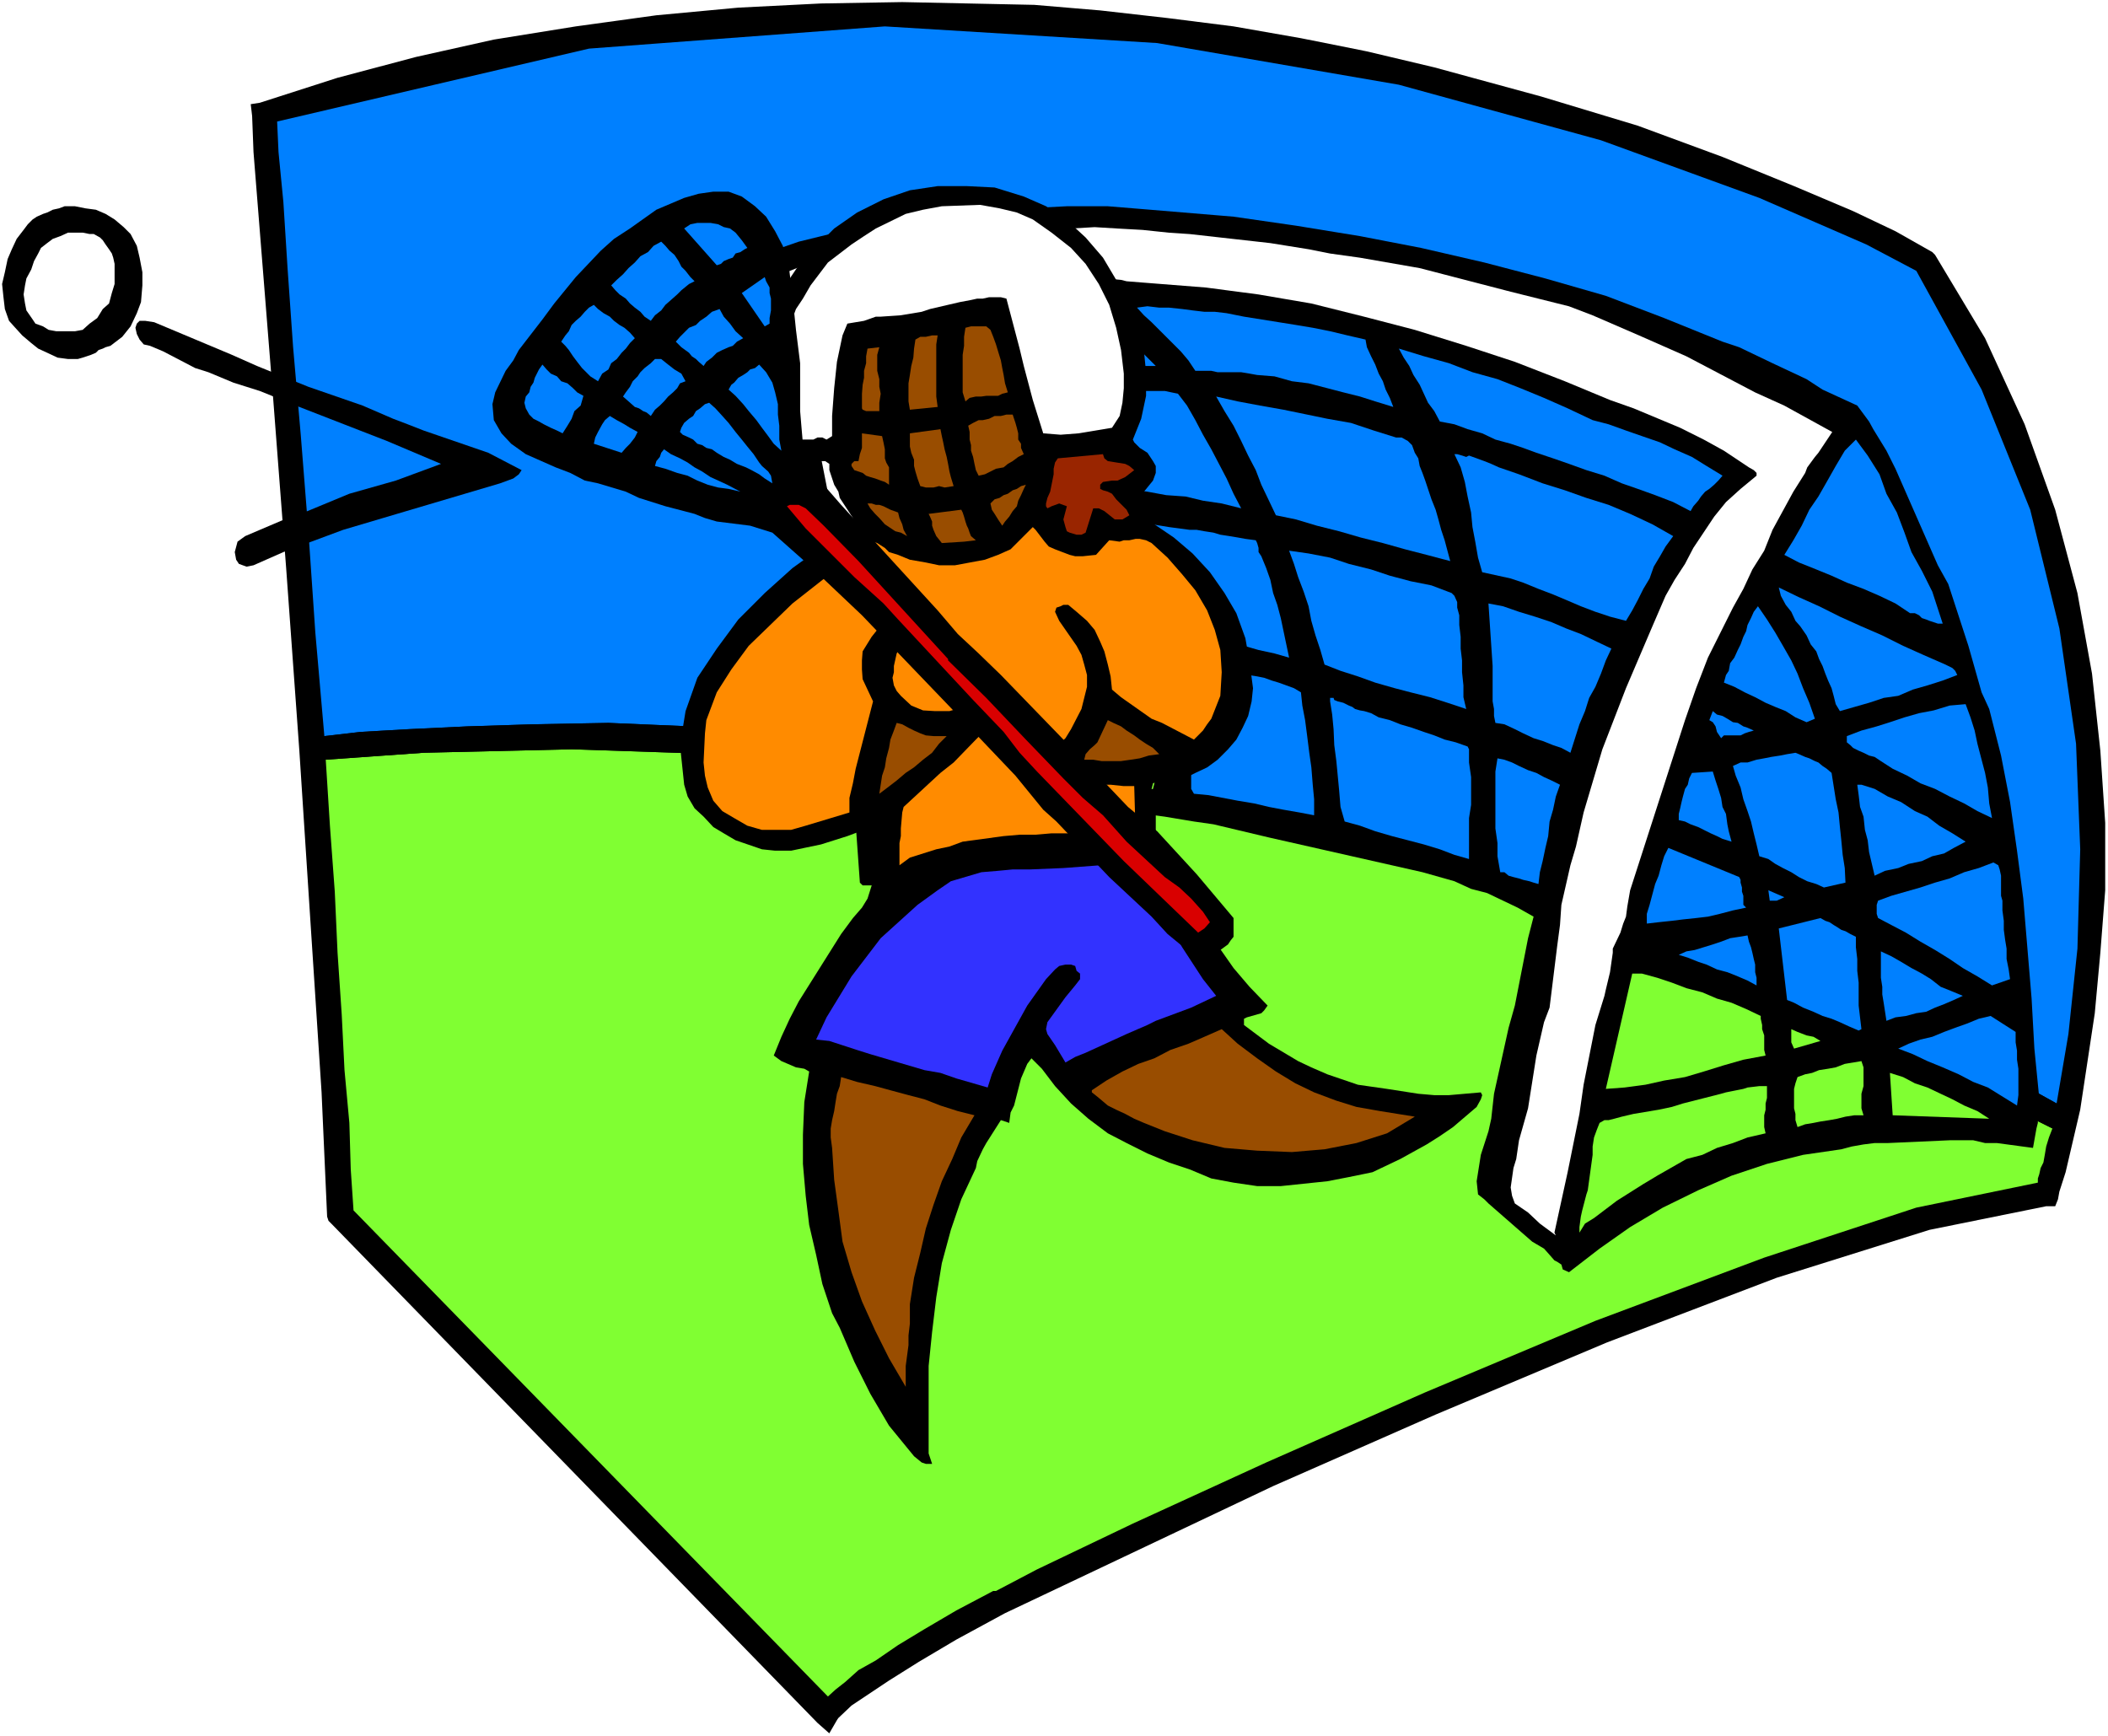 <?xml version="1.0" encoding="UTF-8" standalone="no"?>
<svg
   version="1.0"
   width="129.766mm"
   height="106.881mm"
   id="svg81"
   sodipodi:docname="Field Hockey 19.wmf"
   xmlns:inkscape="http://www.inkscape.org/namespaces/inkscape"
   xmlns:sodipodi="http://sodipodi.sourceforge.net/DTD/sodipodi-0.dtd"
   xmlns="http://www.w3.org/2000/svg"
   xmlns:svg="http://www.w3.org/2000/svg">
  <rect width="100%" height="100%" fill="#333333" stroke="none"/>
  <sodipodi:namedview
     id="namedview81"
     pagecolor="#ffffff"
     bordercolor="#000000"
     borderopacity="0.25"
     inkscape:showpageshadow="2"
     inkscape:pageopacity="0.0"
     inkscape:pagecheckerboard="0"
     inkscape:deskcolor="#d1d1d1"
     inkscape:document-units="mm" />
  <defs
     id="defs1">
    <pattern
       id="WMFhbasepattern"
       patternUnits="userSpaceOnUse"
       width="6"
       height="6"
       x="0"
       y="0" />
  </defs>
  <path
     style="fill:#ffffff;fill-opacity:1;fill-rule:evenodd;stroke:none"
     d="M 0,403.96 H 490.455 V 0 H 0 Z"
     id="path1" />
  <path
     style="fill:#000000;fill-opacity:1;fill-rule:evenodd;stroke:none"
     d="m 450.217,59.301 -0.646,-0.646 -8.565,-4.848 -9.858,-4.686 -13.736,-5.817 L 400.768,36.518 381.052,29.247 358.59,22.46 333.704,15.674 318.028,11.957 302.676,8.887 287.001,6.14 271.649,4.201 255.974,2.424 240.622,1.131 225.27,0.808 209.918,0.485 191.011,0.808 171.781,1.777 152.712,3.555 133.966,6.14 l -19.069,3.07 -18.099,4.04 -18.261,4.848 -18.099,5.817 -2.101,0.323 0.323,2.747 0.323,8.402 4.525,56.716 3.07,40.073 3.07,42.497 2.747,42.335 2.424,37.164 1.293,28.924 0.323,0.97 0.646,0.646 113.12,116.179 2.747,2.424 1.778,-3.07 0.323,-0.485 3.07,-2.909 8.726,-5.817 6.949,-4.363 8.726,-5.171 11.312,-6.14 9.211,-4.363 53.166,-25.207 37.814,-16.643 39.915,-16.805 39.43,-15.027 35.552,-11.149 27.149,-5.494 h 2.101 l 0.646,-1.616 0.323,-1.777 1.454,-4.524 3.394,-14.543 3.394,-22.46 1.293,-14.058 1.131,-14.543 v -15.674 l -1.131,-16.805 -1.939,-17.936 -3.394,-18.744 -5.171,-19.39 -7.11,-19.875 -9.211,-20.036 z"
     id="path2" />
  <path
     style="fill:#0080ff;fill-opacity:1;fill-rule:evenodd;stroke:none"
     d="m 203.616,172.087 17.614,1.616 17.776,2.424 17.291,2.424 17.776,3.393 17.13,3.393 17.291,4.04 16.645,4.04 16.645,5.171 18.099,5.494 17.776,6.14 17.776,6.463 16.968,7.11 16.968,7.594 16.806,8.079 16.322,8.402 15.998,8.887 2.747,-16.158 2.101,-19.875 0.646,-23.107 -0.97,-24.561 -3.878,-26.823 -6.787,-27.631 L 461.044,90.649 445.854,63.018 434.219,56.878 409.332,46.051 372.488,32.64 325.462,19.713 269.225,10.018 l -63.347,-3.878 -68.842,5.171 -72.558,16.966 0.323,7.11 1.131,11.634 0.97,15.35 1.293,18.421 1.778,20.36 1.778,22.46 1.616,23.591 2.101,24.076 8.403,-0.97 11.312,-0.646 13.574,-0.646 15.352,-0.485 17.453,-0.323 19.069,0.808 20.362,0.97 z"
     id="path3" />
  <path
     style="fill:#80ff32;fill-opacity:1;fill-rule:evenodd;stroke:none"
     d="m 75.79,176.773 0.97,15.35 1.131,15.351 0.646,14.219 0.97,14.381 0.646,12.927 1.131,12.28 0.323,10.826 0.646,9.533 110.373,113.109 1.778,-1.616 2.262,-1.777 3.07,-2.747 4.04,-2.262 5.171,-3.555 6.141,-3.716 7.434,-4.363 8.565,-4.524 h 0.646 l 9.534,-5.009 22.301,-10.665 31.027,-14.219 37.006,-16.32 39.592,-16.643 39.269,-14.704 35.39,-11.634 28.28,-5.817 v -0.97 l 0.323,-0.97 0.323,-1.454 0.646,-1.293 0.323,-1.777 0.323,-1.939 0.646,-2.101 0.808,-2.101 -65.448,-32.64 -64.478,-23.43 -61.57,-16.158 -57.691,-9.857 -51.712,-4.686 -43.632,-1.454 -34.421,0.808 z"
     id="path4" />
  <path
     style="fill:#000000;fill-opacity:1;fill-rule:evenodd;stroke:none"
     d="m 341.784,198.587 -16.645,-5.171 -16.645,-4.04 -17.291,-4.04 -17.13,-3.393 -17.776,-3.393 -17.291,-2.424 -17.776,-2.424 -17.614,-1.616 -22.624,-2.101 -20.362,-0.97 -19.069,-0.808 -17.453,0.323 -15.352,0.485 -13.574,0.646 -11.312,0.646 -8.403,0.97 v 1.454 0.97 1.454 l 0.323,1.616 22.786,-1.616 34.421,-0.808 43.632,1.454 51.712,4.686 57.691,9.857 61.57,16.158 64.478,23.43 65.448,32.64 v -1.616 l 0.323,-1.454 0.323,-1.293 0.323,-1.454 -15.998,-8.887 -16.322,-8.402 -16.806,-8.079 -16.968,-7.594 -16.968,-7.11 -17.776,-6.463 -17.776,-6.14 z"
     id="path5" />
  <path
     style="fill:#000000;fill-opacity:1;fill-rule:evenodd;stroke:none"
     d="m 473.003,267.099 -8.403,-1.131 h -2.747 l -2.747,-0.646 h -2.747 -2.747 l -14.382,0.646 h -3.07 l -2.586,0.323 -2.747,0.485 -2.424,0.646 -8.888,1.293 -8.403,2.101 -8.242,2.747 -7.757,3.393 -8.242,4.04 -7.595,4.524 -7.11,5.009 -7.11,5.494 -1.454,-0.646 -0.323,-1.131 -0.97,-0.646 -0.646,-0.323 -1.131,-1.293 -1.293,-1.454 -2.747,-1.616 -10.181,-8.887 -0.97,-0.97 -1.454,-1.131 -0.323,-3.07 0.97,-6.14 1.778,-5.494 0.646,-2.909 0.646,-5.817 3.394,-15.351 1.454,-5.171 3.07,-15.674 1.293,-5.009 -3.717,-2.101 -7.11,-3.393 -3.717,-0.97 -3.878,-1.777 -7.434,-2.101 -35.714,-8.079 -12.928,-3.07 -4.525,-0.646 -1.939,-0.323 -4.848,-0.808 -4.848,-0.646 -3.717,0.97 -3.717,1.777 -3.717,0.97 -4.04,1.454 -3.878,1.293 -3.717,1.777 -3.717,1.616 -3.394,2.101 -1.778,0.97 -7.11,3.716 -3.394,2.747 -1.131,1.777 -5.656,-0.97 -8.242,-2.424 -5.333,-1.131 h -2.909 l -0.646,-0.646 -0.97,-13.573 0.323,-0.646 -0.646,-5.171 -0.646,-4.848 -1.778,-7.433 -0.323,-1.939 -1.293,-6.302 -2.747,-12.119 -3.07,-18.097 -1.454,-6.14 -1.293,-5.817 -5.818,-31.024 -1.293,-7.433 -1.778,-7.433 -3.394,-14.704 0.323,-2.424 3.717,-1.293 7.918,-2.747 8.565,-2.101 8.08,-1.293 4.363,-0.323 2.747,-0.323 9.534,-2.101 9.534,-1.293 10.019,-0.323 9.534,-0.485 h 9.534 l 9.858,0.808 19.392,1.616 14.544,2.101 14.867,2.424 14.221,2.747 14.706,3.393 14.221,3.716 14.059,4.04 13.574,5.171 13.574,5.494 3.878,1.293 7.757,3.716 7.918,3.716 3.717,2.424 8.08,3.716 2.747,3.716 0.97,1.777 3.07,5.009 2.101,4.201 9.858,22.46 2.424,4.363 4.686,14.381 3.07,10.826 1.778,3.878 2.747,10.826 2.101,10.826 1.616,11.311 1.454,11.149 1.939,23.268 0.646,11.634 1.131,11.472 -0.323,4.363 v 1.454 l -0.323,1.293 z"
     id="path6" />
  <path
     style="fill:#0080ff;fill-opacity:1;fill-rule:evenodd;stroke:none"
     d="m 469.286,257.242 -3.394,-2.101 -3.394,-2.101 -3.394,-1.293 -3.394,-1.777 -3.717,-1.616 -3.555,-1.454 -3.394,-1.616 -3.394,-1.293 2.424,-1.131 2.747,-0.97 2.747,-0.646 2.747,-1.131 2.586,-0.97 2.747,-0.97 2.747,-1.131 2.747,-0.646 5.818,3.716 v 2.424 l 0.323,1.939 v 2.101 l 0.323,2.101 v 1.939 2.101 2.101 z"
     id="path7" />
  <path
     style="fill:#0080ff;fill-opacity:1;fill-rule:evenodd;stroke:none"
     d="m 463.468,229.288 -3.394,-2.101 -3.394,-1.939 -3.07,-2.101 -3.394,-2.101 -3.394,-1.939 -3.394,-2.101 -3.394,-1.777 -3.07,-1.616 -0.323,-0.97 v -1.131 -0.97 l 0.323,-0.97 3.07,-1.131 3.394,-0.97 3.394,-0.97 3.394,-1.131 3.394,-0.97 3.394,-1.454 3.394,-0.97 3.394,-1.293 1.131,0.646 0.323,0.97 0.323,1.454 v 1.293 0.97 1.131 1.293 l 0.323,1.131 v 2.262 l 0.323,2.424 v 2.101 l 0.323,2.424 0.323,1.939 v 2.424 l 0.485,2.424 0.323,2.262 z"
     id="path8" />
  <path
     style="fill:#80ff32;fill-opacity:1;fill-rule:evenodd;stroke:none"
     d="m 439.713,249.648 3.07,0.97 2.747,1.454 2.909,0.97 3.07,1.454 2.747,1.293 2.747,1.454 3.07,1.293 2.747,1.777 -22.462,-0.808 z"
     id="path9" />
  <path
     style="fill:#0080ff;fill-opacity:1;fill-rule:evenodd;stroke:none"
     d="m 463.468,190.346 -3.394,-1.616 -3.07,-1.777 -3.394,-1.616 -3.394,-1.777 -3.394,-1.293 -3.07,-1.777 -3.394,-1.616 -2.747,-1.777 -1.454,-0.97 -1.293,-0.323 -1.293,-0.646 -1.131,-0.485 -1.293,-0.646 -0.646,-0.646 -0.808,-0.646 v -1.454 l 3.394,-1.293 3.555,-0.97 3.07,-0.97 3.394,-1.131 3.394,-0.97 3.394,-0.646 3.717,-1.131 3.717,-0.323 1.131,3.07 0.97,3.07 0.646,3.07 0.97,3.716 0.808,3.07 0.646,3.393 0.323,3.716 z"
     id="path10" />
  <path
     style="fill:#0080ff;fill-opacity:1;fill-rule:evenodd;stroke:none"
     d="m 438.905,237.529 -0.323,-2.101 -0.323,-2.101 -0.323,-1.939 v -1.777 l -0.323,-2.101 v -1.939 -2.101 -2.101 l 2.424,1.131 2.262,1.293 2.424,1.454 2.424,1.293 2.101,1.293 2.262,1.777 2.424,0.97 2.747,1.131 -2.101,0.97 -2.262,0.97 -2.101,0.808 -2.101,0.97 -2.262,0.323 -2.424,0.646 -2.424,0.323 z"
     id="path11" />
  <path
     style="fill:#0080ff;fill-opacity:1;fill-rule:evenodd;stroke:none"
     d="m 436.158,203.758 -0.646,-2.747 -0.646,-2.747 -0.323,-2.747 -0.646,-2.424 -0.323,-3.07 -0.808,-2.262 -0.323,-2.747 -0.323,-2.424 h 0.97 l 3.07,0.97 3.07,1.777 3.07,1.293 3.232,2.101 2.909,1.293 2.747,2.101 3.07,1.777 3.07,1.939 -2.747,1.454 -2.262,1.293 -2.747,0.646 -2.424,1.131 -3.07,0.646 -2.424,0.97 -3.07,0.646 z"
     id="path12" />
  <path
     style="fill:#0080ff;fill-opacity:1;fill-rule:evenodd;stroke:none"
     d="m 428.078,165.462 -0.97,-1.616 -0.485,-1.939 -0.485,-1.777 -0.808,-1.777 -0.646,-1.616 -0.646,-1.777 -0.808,-1.616 -0.646,-1.777 -1.293,-1.616 -0.97,-2.101 -1.454,-2.101 -1.131,-1.293 -0.97,-2.101 -1.293,-1.616 -1.131,-2.101 -0.485,-1.939 4.686,2.262 4.686,2.101 4.848,2.424 5.01,2.262 4.848,2.101 4.848,2.424 4.686,2.101 5.171,2.262 0.646,0.323 0.97,0.485 0.646,0.646 0.485,0.97 -3.394,1.293 -3.555,1.131 -3.394,0.97 -3.394,1.454 -3.394,0.485 -3.394,1.131 -3.394,0.97 z"
     id="path13" />
  <path
     style="fill:#0080ff;fill-opacity:1;fill-rule:evenodd;stroke:none"
     d="m 444.399,142.679 -3.394,-2.262 -3.717,-1.777 -3.717,-1.616 -3.878,-1.454 -3.555,-1.616 -3.555,-1.454 -4.04,-1.616 -3.394,-1.777 2.101,-3.393 1.939,-3.393 1.778,-3.716 2.101,-3.07 1.939,-3.393 2.101,-3.716 2.101,-3.555 2.586,-2.585 2.747,3.716 2.747,4.363 1.616,4.524 2.424,4.363 1.778,4.686 1.616,4.524 2.424,4.363 2.424,4.848 2.424,7.433 h -1.131 l -0.97,-0.323 -0.97,-0.323 -0.808,-0.323 -0.97,-0.323 -0.646,-0.646 -0.97,-0.485 z"
     id="path14" />
  <path
     style="fill:#80ff32;fill-opacity:1;fill-rule:evenodd;stroke:none"
     d="m 433.572,259.504 h -2.101 l -2.101,0.323 -1.939,0.485 -1.778,0.323 -2.101,0.323 -1.616,0.323 -1.939,0.323 -1.778,0.646 -0.485,-1.616 v -1.454 l -0.323,-1.293 v -1.454 -1.616 -1.454 l 0.323,-1.293 0.485,-1.454 1.778,-0.646 1.616,-0.323 1.616,-0.646 2.101,-0.323 1.778,-0.323 2.101,-0.808 1.939,-0.323 1.939,-0.323 0.485,1.454 v 1.293 1.293 1.777 l -0.485,1.777 v 1.616 1.777 z"
     id="path15" />
  <path
     style="fill:#0080ff;fill-opacity:1;fill-rule:evenodd;stroke:none"
     d="m 432.441,239.791 -2.262,-0.97 -2.101,-0.97 -1.939,-0.808 -2.101,-0.646 -2.101,-0.97 -2.424,-0.97 -2.101,-1.131 -1.616,-0.646 -1.939,-16.643 9.696,-2.424 1.131,0.646 0.97,0.323 0.97,0.646 0.808,0.485 0.97,0.646 0.97,0.323 1.131,0.646 1.293,0.646 v 2.424 l 0.323,2.747 v 2.747 l 0.323,2.747 v 2.747 2.585 l 0.323,2.747 0.323,2.747 z"
     id="path16" />
  <path
     style="fill:#0080ff;fill-opacity:1;fill-rule:evenodd;stroke:none"
     d="m 424.361,206.505 -1.778,-0.808 -2.101,-0.646 -1.939,-0.97 -1.778,-1.131 -1.939,-0.97 -1.778,-0.97 -1.616,-1.131 -2.101,-0.646 -0.646,-2.747 -0.646,-2.585 -0.646,-2.747 -0.808,-2.424 -0.97,-2.747 -0.646,-2.747 -1.131,-2.747 -0.646,-2.262 1.778,-0.808 h 1.616 l 2.101,-0.646 1.778,-0.323 1.616,-0.323 2.101,-0.323 1.616,-0.323 1.939,-0.323 0.808,0.323 1.454,0.646 0.97,0.323 1.293,0.646 0.808,0.323 0.97,0.808 0.97,0.646 1.131,0.97 0.485,3.07 0.485,3.07 0.646,3.07 0.323,3.393 0.323,3.07 0.323,3.393 0.485,3.07 0.162,3.393 z"
     id="path17" />
  <path
     style="fill:#80ff32;fill-opacity:1;fill-rule:evenodd;stroke:none"
     d="m 417.412,243.992 -0.646,-1.454 v -0.646 -1.293 -1.131 l 1.454,0.646 2.101,0.808 1.616,0.323 1.616,0.97 z"
     id="path18" />
  <path
     style="fill:#ffffff;fill-opacity:1;fill-rule:evenodd;stroke:none"
     d="m 419.998,110.039 -2.747,4.363 -4.848,8.887 -1.939,4.848 -2.747,4.363 -2.101,4.524 -2.424,4.363 -5.818,11.634 -2.747,7.11 -2.586,7.433 -12.766,39.588 -0.646,3.716 -0.323,2.424 -0.646,1.616 -0.646,2.101 -1.778,3.716 v 0.97 l -0.646,4.524 -0.97,4.04 -0.323,1.454 -2.101,6.787 -2.747,13.896 -0.97,6.787 -2.747,13.573 -3.07,14.058 0.323,0.646 -3.717,-2.747 -2.747,-2.585 -3.07,-2.101 -0.646,-1.777 -0.323,-1.939 0.646,-4.524 0.646,-2.101 0.646,-4.363 2.101,-7.433 1.939,-12.28 1.778,-7.756 1.293,-3.393 1.778,-14.381 0.646,-4.848 0.323,-4.686 2.101,-9.21 1.293,-4.363 1.778,-7.918 4.363,-14.704 2.747,-7.11 2.747,-7.11 6.141,-14.381 3.07,-7.11 2.101,-3.716 2.424,-3.716 1.939,-3.716 4.848,-7.271 2.747,-3.393 3.394,-3.07 3.717,-3.07 v -0.646 l -0.646,-0.646 -1.131,-0.646 -5.818,-3.878 -4.686,-2.585 -5.494,-2.747 -10.827,-4.524 -5.494,-1.939 -10.504,-4.363 -11.635,-4.524 -11.312,-3.716 -11.958,-3.716 -11.797,-3.07 -12.282,-3.07 -12.282,-2.101 -12.282,-1.616 -14.382,-1.131 -4.04,-0.323 -1.293,-0.323 -3.394,-0.323 -7.595,-0.323 -7.434,-0.323 h -7.595 l -14.221,0.97 -7.11,0.97 -6.949,1.454 -6.787,1.939 1.293,8.564 1.778,8.887 1.293,8.726 1.131,8.887 0.97,6.14 2.101,15.35 1.293,7.11 1.131,7.594 0.646,1.939 0.323,2.101 0.323,5.817 0.646,5.817 0.323,5.817 1.131,5.979 0.646,5.817 0.97,5.817 1.131,11.311 1.293,12.604 h -1.778 l -1.293,-0.808 -8.565,-1.939 h -1.293 l -1.131,-7.594 -1.293,-21.329 -4.363,-26.661 -1.293,-8.402 -3.555,-17.451 -3.394,-17.29 -4.04,-14.381 -2.101,-9.533 -0.97,-4.686 -0.97,-5.171 -0.323,-4.686 4.363,-1.777 9.211,-2.424 4.686,-0.646 4.525,-0.97 4.686,-0.808 4.525,-0.97 4.686,-0.646 0.97,-0.323 2.424,-0.808 5.494,-0.323 5.494,-0.323 10.827,-0.646 h 5.494 l 5.494,-0.323 5.333,0.323 5.818,0.323 6.141,0.646 4.848,0.323 18.746,2.101 9.05,1.454 4.848,0.97 6.949,0.97 13.898,2.424 21.17,5.494 13.574,3.393 5.494,2.101 10.827,4.686 10.989,4.848 15.998,8.402 6.787,3.07 11.15,6.14 -3.232,4.848 -0.808,0.97 -1.778,2.424 z"
     id="path19" />
  <path
     style="fill:#0080ff;fill-opacity:1;fill-rule:evenodd;stroke:none"
     d="m 420.321,168.048 -2.586,-1.131 -2.262,-1.454 -2.424,-0.97 -2.262,-0.97 -2.424,-1.293 -2.424,-1.131 -2.424,-1.293 -2.424,-0.97 0.485,-1.777 0.646,-0.97 0.323,-1.777 0.97,-1.293 0.808,-1.777 0.646,-1.293 0.646,-1.777 0.646,-1.293 0.323,-1.454 0.808,-1.616 0.646,-1.454 0.97,-1.293 2.101,3.07 1.939,3.07 1.778,3.07 1.939,3.393 1.454,3.07 1.293,3.393 1.454,3.393 1.293,3.716 z"
     id="path20" />
  <path
     style="fill:#0080ff;fill-opacity:1;fill-rule:evenodd;stroke:none"
     d="m 411.756,209.575 -0.323,-2.424 3.717,1.616 -1.778,0.808 z"
     id="path21" />
  <path
     style="fill:#80ff32;fill-opacity:1;fill-rule:evenodd;stroke:none"
     d="m 410.787,263.705 -4.202,0.97 -3.394,1.293 -3.717,1.131 -3.394,1.616 -3.717,0.97 -6.787,3.878 -3.232,1.939 -6.141,3.878 -5.333,4.04 -2.101,1.293 -1.293,2.101 v -1.293 l 0.323,-2.424 0.323,-1.454 0.97,-3.716 0.323,-0.97 1.131,-8.241 v -1.939 l 0.323,-2.101 0.646,-1.777 0.646,-1.616 1.131,-0.646 h 0.97 l 1.293,-0.323 1.778,-0.485 2.747,-0.646 5.818,-0.97 3.07,-0.646 2.586,-0.808 8.888,-2.262 1.131,-0.323 4.04,-0.808 0.97,-0.323 2.747,-0.323 h 1.778 v 2.747 l -0.323,1.293 v 1.454 l -0.323,1.293 v 2.747 z"
     id="path22" />
  <path
     style="fill:#80ff32;fill-opacity:1;fill-rule:evenodd;stroke:none"
     d="m 410.787,245.608 -5.171,0.97 -4.525,1.293 -4.686,1.454 -4.363,1.293 -4.848,0.808 -4.363,0.97 -4.848,0.646 -4.363,0.323 6.141,-26.823 h 2.262 l 3.555,0.97 3.394,1.131 3.394,1.293 3.717,0.97 3.394,1.454 3.394,0.97 3.394,1.454 3.394,1.616 v 0.646 l 0.323,1.454 v 0.97 l 0.485,1.454 v 0.97 1.293 1.131 z"
     id="path23" />
  <path
     style="fill:#0080ff;fill-opacity:1;fill-rule:evenodd;stroke:none"
     d="m 408.686,229.288 -2.101,-1.131 -2.262,-0.97 -2.424,-0.97 -2.424,-0.646 -2.424,-1.131 -1.939,-0.646 -2.424,-0.97 -2.101,-0.646 1.778,-0.808 1.939,-0.323 2.101,-0.646 2.101,-0.646 1.939,-0.646 2.101,-0.808 2.101,-0.323 1.939,-0.323 0.323,1.454 0.485,1.293 0.323,1.293 0.323,1.454 0.323,1.293 v 1.777 l 0.323,1.293 v 1.454 z"
     id="path24" />
  <path
     style="fill:#0080ff;fill-opacity:1;fill-rule:evenodd;stroke:none"
     d="m 400.444,171.764 -0.97,-1.454 -0.323,-1.293 -0.646,-0.97 -0.808,-0.485 0.808,-2.101 0.97,0.808 1.293,0.323 1.131,0.646 1.293,0.808 1.131,0.162 1.293,0.808 0.97,0.323 1.454,0.646 -1.131,0.323 -0.97,0.323 -0.97,0.485 h -0.646 -1.131 -0.97 -1.131 z"
     id="path25" />
  <path
     style="fill:#0080ff;fill-opacity:1;fill-rule:evenodd;stroke:none"
     d="m 406.262,211.19 -3.07,0.646 -3.07,0.808 -2.747,0.646 -2.747,0.323 -3.07,0.323 -2.586,0.323 -3.07,0.323 -2.747,0.323 v -2.262 l 0.646,-2.101 0.646,-2.424 0.646,-2.424 0.808,-1.939 0.646,-2.424 0.646,-2.101 0.97,-1.939 16.483,6.787 0.323,0.646 v 0.646 l 0.323,1.131 v 0.97 l 0.323,0.97 v 1.131 0.97 z"
     id="path26" />
  <path
     style="fill:#0080ff;fill-opacity:1;fill-rule:evenodd;stroke:none"
     d="m 402.868,195.84 -2.101,-0.646 -1.293,-0.646 -1.454,-0.646 -1.616,-0.808 -1.293,-0.646 -1.778,-0.646 -1.293,-0.646 -1.454,-0.323 v -1.454 l 0.323,-1.293 0.323,-1.454 0.323,-1.293 0.485,-1.777 0.646,-0.97 0.323,-1.454 0.646,-1.293 4.848,-0.323 0.646,2.101 0.646,1.939 0.646,2.101 0.323,2.101 0.808,1.616 0.323,2.424 0.323,1.616 z"
     id="path27" />
  <path
     style="fill:#0080ff;fill-opacity:1;fill-rule:evenodd;stroke:none"
     d="m 393.334,118.926 -4.04,-2.101 -4.202,-1.616 -4.04,-1.454 -3.717,-1.293 -4.04,-1.777 -4.202,-1.293 -4.04,-1.454 -3.717,-1.293 -3.878,-1.293 -3.07,-1.131 -2.909,-0.97 -3.555,-0.97 -3.07,-1.454 -3.394,-0.97 -3.07,-1.131 -3.394,-0.646 -1.293,-2.424 -1.454,-1.939 -0.97,-2.101 -0.97,-2.101 -1.454,-2.262 -0.97,-2.101 -1.293,-1.939 -1.131,-2.101 5.818,1.777 5.818,1.616 5.494,2.101 5.818,1.616 5.333,2.101 5.494,2.262 5.494,2.424 5.818,2.747 3.717,0.97 4.04,1.454 3.717,1.293 4.202,1.454 3.394,1.616 4.04,1.777 3.394,2.101 3.717,2.262 -0.97,1.131 -0.97,0.97 -1.131,0.97 -0.97,0.646 -0.97,1.131 -0.646,0.97 -1.131,1.293 z"
     id="path28" />
  <path
     style="fill:#0080ff;fill-opacity:1;fill-rule:evenodd;stroke:none"
     d="m 378.305,144.456 -3.717,-0.97 -3.394,-1.131 -3.394,-1.293 -3.394,-1.454 -3.07,-1.293 -3.394,-1.293 -3.555,-1.454 -2.909,-0.97 -6.626,-1.454 -0.97,-3.393 -0.646,-3.716 -0.646,-3.393 -0.323,-3.393 -0.808,-3.716 -0.646,-3.393 -0.97,-3.393 -1.454,-3.07 h 0.646 l 1.131,0.323 0.97,0.323 0.646,-0.323 1.778,0.646 1.778,0.646 1.616,0.646 1.778,0.808 4.686,1.616 5.494,2.101 5.171,1.616 5.01,1.777 5.171,1.616 5.01,2.101 5.171,2.424 4.848,2.747 -1.778,2.424 -1.293,2.262 -1.454,2.424 -0.97,2.747 -1.454,2.424 -1.293,2.585 -1.293,2.424 z"
     id="path29" />
  <path
     style="fill:#0080ff;fill-opacity:1;fill-rule:evenodd;stroke:none"
     d="m 365.377,175.157 -2.101,-1.131 -1.939,-0.646 -2.424,-0.97 -2.101,-0.646 -2.424,-1.131 -1.939,-0.97 -2.424,-1.131 -2.101,-0.323 -0.323,-1.616 v -1.616 L 347.278,163.2 v -1.293 -1.777 -1.777 -1.939 -1.454 l -0.97,-14.543 3.394,0.646 3.717,1.293 3.717,1.131 3.878,1.293 3.394,1.454 3.394,1.293 3.717,1.777 3.394,1.616 -1.293,2.747 -1.131,3.07 -1.293,3.07 -1.454,2.585 -0.97,3.07 -1.293,3.07 -1.131,3.555 z"
     id="path30" />
  <path
     style="fill:#0080ff;fill-opacity:1;fill-rule:evenodd;stroke:none"
     d="m 357.944,205.697 -1.131,-0.323 -0.97,-0.323 -1.454,-0.323 -0.97,-0.323 -1.293,-0.323 -1.131,-0.323 -0.97,-0.808 h -0.97 l -0.646,-3.716 v -3.07 l -0.485,-3.393 v -3.393 -3.393 -3.07 -3.393 l 0.485,-3.07 1.616,0.323 1.778,0.646 1.616,0.808 2.101,0.97 1.939,0.646 1.778,0.97 1.778,0.808 1.939,0.97 -0.97,2.747 -0.646,3.07 -0.808,2.747 -0.323,3.393 -0.646,2.747 -0.646,3.07 -0.646,2.585 z"
     id="path31" />
  <path
     style="fill:#0080ff;fill-opacity:1;fill-rule:evenodd;stroke:none"
     d="m 341.784,199.88 -3.394,-0.97 -3.394,-1.293 -3.717,-1.131 -3.717,-0.97 -3.717,-0.97 -3.878,-1.131 -3.555,-1.293 -3.555,-0.97 -0.97,-3.393 -0.323,-3.878 -0.323,-3.393 -0.323,-3.393 -0.485,-3.716 -0.162,-3.716 -0.323,-3.393 -0.485,-3.07 v -0.808 h 0.808 l 0.162,0.485 0.808,0.323 1.293,0.323 1.293,0.646 0.808,0.323 0.646,0.485 1.131,0.323 0.97,0.162 1.616,0.485 1.778,0.97 2.586,0.646 2.424,0.97 2.747,0.808 2.747,0.97 2.424,0.808 2.424,0.97 2.586,0.646 2.747,0.97 0.323,0.646 v 3.07 l 0.485,3.393 v 3.07 3.393 l -0.485,3.07 v 3.07 3.555 z"
     id="path32" />
  <path
     style="fill:#0080ff;fill-opacity:1;fill-rule:evenodd;stroke:none"
     d="m 341.137,164.977 -4.363,-1.454 -4.04,-1.293 -4.525,-1.131 -3.717,-0.97 -4.525,-1.293 -4.04,-1.454 -4.04,-1.293 -3.717,-1.454 -0.97,-3.393 -1.131,-3.393 -0.97,-3.393 -0.646,-3.393 -1.131,-3.393 -1.293,-3.393 -0.97,-3.07 -1.131,-3.07 4.525,0.646 5.01,0.97 4.363,1.454 5.171,1.293 4.363,1.454 4.848,1.293 4.848,0.97 4.686,1.777 0.646,0.646 0.646,1.454 v 1.293 l 0.485,1.777 v 2.262 l 0.323,2.747 v 2.747 l 0.323,2.747 v 2.747 l 0.323,3.07 v 2.747 z"
     id="path33" />
  <path
     style="fill:#0080ff;fill-opacity:1;fill-rule:evenodd;stroke:none"
     d="m 337.42,130.56 -5.494,-1.454 -5.01,-1.293 -5.171,-1.454 -5.171,-1.293 -5.01,-1.454 -5.171,-1.293 -4.848,-1.454 -4.686,-0.97 -1.616,-3.393 -1.778,-3.716 -1.293,-3.393 -1.778,-3.393 -1.616,-3.393 -1.778,-3.555 -2.101,-3.393 -1.939,-3.393 5.01,1.131 5.171,0.97 5.494,0.97 5.494,1.131 4.686,0.97 5.494,0.97 5.333,1.777 5.171,1.616 h 1.293 l 1.454,0.808 0.97,0.97 0.646,1.777 0.808,1.293 0.323,1.777 0.646,1.616 0.646,1.777 0.646,1.939 0.808,2.424 0.97,2.424 0.646,2.262 0.646,2.424 0.808,2.424 0.646,2.424 z"
     id="path34" />
  <path
     style="fill:#0080ff;fill-opacity:1;fill-rule:evenodd;stroke:none"
     d="m 324.169,94.688 -4.202,-1.293 -3.555,-1.131 -3.878,-0.97 -3.717,-0.97 -4.363,-1.131 -3.878,-0.485 -4.04,-1.131 -4.04,-0.323 -1.778,-0.323 -1.939,-0.323 h -1.778 -1.616 -2.101 l -1.454,-0.323 h -1.939 -1.778 l -1.616,-2.424 -1.778,-2.101 -1.616,-1.616 -1.778,-1.777 -1.616,-1.616 -1.778,-1.777 -1.778,-1.616 -1.616,-1.777 2.424,-0.323 2.747,0.323 h 2.262 l 3.07,0.323 2.424,0.323 2.747,0.323 h 2.424 l 2.747,0.323 4.04,0.808 4.04,0.646 4.04,0.646 4.04,0.646 3.878,0.646 4.04,0.808 4.04,0.97 4.202,0.97 0.323,1.777 0.97,2.101 0.97,1.939 0.808,2.101 0.97,1.777 0.646,1.939 0.97,1.939 z"
     id="path35" />
  <path
     style="fill:#0080ff;fill-opacity:1;fill-rule:evenodd;stroke:none"
     d="m 305.747,189.7 -3.394,-0.646 -3.717,-0.646 -3.394,-0.646 -3.394,-0.808 -3.878,-0.646 -3.394,-0.646 -3.394,-0.646 -3.394,-0.323 -0.646,-1.131 v -0.97 -1.454 -1.293 l -0.323,-3.07 v -3.393 l -0.323,-2.747 -0.323,-3.07 -0.323,-3.07 -0.485,-3.07 -0.646,-2.585 -0.646,-2.747 1.293,-0.323 h 1.778 2.101 l 1.939,0.323 h 1.778 l 1.939,0.323 h 2.101 l 2.101,0.646 h 1.293 l 2.101,0.323 1.616,0.323 1.778,0.646 1.616,0.485 1.778,0.646 1.778,0.646 1.616,0.97 0.323,3.07 0.646,3.393 0.485,3.716 0.485,3.878 0.485,3.393 0.323,4.04 0.323,3.393 z"
     id="path36" />
  <path
     style="fill:#0080ff;fill-opacity:1;fill-rule:evenodd;stroke:none"
     d="m 299.929,153.02 -3.394,-0.97 -3.717,-0.808 -3.394,-0.97 -3.394,-0.323 -3.717,-0.646 -3.555,-0.323 -3.394,-0.485 h -3.394 l -1.293,-3.716 -1.454,-3.393 -1.293,-3.393 -1.778,-3.393 -1.616,-3.393 -1.778,-3.07 -1.616,-3.393 -1.778,-2.747 2.101,-0.323 h 2.101 1.939 l 2.424,0.323 2.101,0.323 1.939,0.323 2.424,0.323 2.424,0.323 h 1.616 l 1.778,0.323 2.101,0.323 1.616,0.485 2.101,0.323 1.939,0.323 1.778,0.323 2.424,0.323 0.323,0.646 0.323,1.131 v 0.97 l 0.646,0.97 1.131,2.747 0.97,2.747 0.646,3.07 0.97,2.747 0.808,3.07 0.646,3.07 0.646,3.07 z"
     id="path37" />
  <path
     style="fill:#0080ff;fill-opacity:1;fill-rule:evenodd;stroke:none"
     d="m 253.55,113.432 -2.262,-3.07 -2.101,-2.747 -2.424,-2.747 -2.101,-2.585 -2.586,-2.424 -2.424,-2.747 -2.424,-2.747 -2.101,-2.262 2.101,-0.808 h 2.101 1.939 l 2.424,0.323 h 2.101 2.101 2.262 l 2.101,-0.323 2.747,-0.323 h 2.747 2.747 2.586 2.747 2.747 2.424 l 3.07,0.646 2.101,2.747 1.939,3.393 1.778,3.393 1.939,3.393 1.778,3.393 1.778,3.393 1.616,3.555 1.778,3.393 -4.525,-1.131 -4.363,-0.646 -4.04,-0.97 -4.525,-0.323 -4.363,-0.808 -4.525,-0.646 h -4.363 z"
     id="path38" />
  <path
     style="fill:#80ff32;fill-opacity:1;fill-rule:evenodd;stroke:none"
     d="m 268.256,183.56 -3.07,0.646 -3.07,1.131 -2.747,0.97 -3.07,0.97 -3.07,1.131 -3.07,0.646 -2.747,0.97 -2.747,1.777 -0.323,-2.101 v -1.616 -1.777 -1.616 l -0.323,-1.777 v -1.777 -1.939 -1.454 -0.646 l -0.323,-0.323 3.07,-0.97 3.394,-1.131 3.07,-0.646 3.07,-0.323 3.394,-0.646 3.07,-0.323 3.394,-0.646 3.07,-0.323 v 1.293 1.293 1.777 1.293 l -0.323,1.777 v 1.616 l -0.323,1.454 z"
     id="path39" />
  <path
     style="fill:#0080ff;fill-opacity:1;fill-rule:evenodd;stroke:none"
     d="m 268.579,164.493 -3.394,0.808 -3.07,0.162 -3.394,0.485 -3.07,0.323 h -3.394 l -3.07,0.646 -3.07,0.646 -2.747,1.454 h -0.323 l -0.646,-2.424 v -2.101 l -0.323,-2.262 -0.485,-1.777 -0.323,-2.424 -0.323,-1.939 -0.646,-2.101 -0.323,-1.939 0.97,-0.485 1.454,-0.323 h 1.293 l 1.454,-0.323 0.97,-0.323 1.293,-0.323 1.454,-0.323 1.293,-0.323 1.454,-0.646 1.939,-0.485 1.454,-0.323 1.616,-0.323 1.778,-0.646 2.101,-0.323 1.293,-0.323 2.101,-0.323 0.97,1.939 0.646,2.101 0.646,2.424 0.808,2.262 0.323,2.424 0.323,2.424 0.323,2.424 z"
     id="path40" />
  <path
     style="fill:#0080ff;fill-opacity:1;fill-rule:evenodd;stroke:none"
     d="m 227.371,84.832 -2.424,-1.616 -2.101,-1.777 -1.939,-1.293 -2.101,-1.777 -2.424,-1.616 -1.939,-1.454 -2.424,-1.293 -2.101,-1.131 4.525,-1.293 4.363,-0.646 4.525,-0.646 5.01,-0.485 4.848,-0.646 h 4.686 4.525 l 4.686,0.323 1.131,-0.323 0.97,0.323 0.646,0.323 1.131,0.808 0.646,0.323 0.97,0.646 0.97,0.323 1.131,0.646 1.616,1.454 2.101,1.616 1.616,1.454 1.778,1.293 1.778,1.777 1.616,1.293 1.778,1.777 1.939,1.939 h -5.01 l -5.171,0.485 -5.171,-0.485 h -5.01 l -5.494,-0.646 h -5.494 -5.01 z"
     id="path41" />
  <path
     style="fill:#0080ff;fill-opacity:1;fill-rule:evenodd;stroke:none"
     d="m 261.469,140.093 -2.747,0.323 -3.07,0.646 -3.07,0.646 -2.747,0.646 -3.07,0.323 -2.747,0.808 -2.747,0.646 -2.586,0.97 -1.131,-2.424 -0.646,-1.939 -0.323,-2.424 -0.646,-2.101 -0.808,-2.262 -0.646,-2.424 -0.646,-2.101 -0.323,-1.939 0.646,-1.131 0.97,-0.323 h 1.454 1.293 l 1.454,-0.646 1.939,-0.646 2.101,-0.323 1.778,-0.485 1.939,-0.323 h 2.101 l 2.101,-0.646 h 1.939 0.808 l 0.97,1.777 0.97,2.424 0.97,1.939 0.808,2.424 0.646,2.101 0.97,1.939 1.131,2.424 z"
     id="path42" />
  <path
     style="fill:#0080ff;fill-opacity:1;fill-rule:evenodd;stroke:none"
     d="m 249.187,116.825 h -2.101 l -1.939,0.323 -1.778,0.323 h -1.778 l -1.939,0.323 -1.778,0.485 -1.939,0.323 -1.454,0.646 -2.747,0.646 -1.616,-3.716 -1.454,-3.716 -1.293,-4.04 -1.778,-3.555 -1.616,-3.716 -1.778,-3.716 -1.939,-3.716 -1.778,-3.716 -1.293,-1.777 -1.131,-1.616 -0.97,-1.777 -0.646,-1.293 0.97,0.323 1.454,0.646 0.97,0.646 0.97,0.808 0.97,0.646 1.454,0.323 0.97,0.646 1.131,1.131 0.97,0.485 0.97,0.808 0.646,0.646 1.131,1.454 2.747,2.585 3.07,3.07 3.07,2.747 3.07,3.07 2.586,2.747 3.07,3.07 2.424,3.393 2.424,3.393 z"
     id="path43" />
  <path
     style="fill:#80ff32;fill-opacity:1;fill-rule:evenodd;stroke:none"
     d="m 223.654,202.627 -0.323,-1.293 -0.485,-2.101 v -1.939 l -0.323,-2.424 v -1.777 l -0.323,-1.939 -0.323,-2.101 v -2.101 -1.939 l 1.778,-1.131 1.616,-0.646 2.101,-0.646 1.778,-0.646 1.939,-1.131 1.778,-0.646 1.939,-0.97 2.101,-0.323 v 1.616 l 0.323,2.101 v 2.101 1.939 2.101 1.616 2.101 l 0.323,2.101 -1.939,0.97 -1.778,0.97 -1.616,1.454 -1.778,0.97 -1.778,0.646 -1.616,1.131 -1.778,0.97 z"
     id="path44" />
  <path
     style="fill:#0080ff;fill-opacity:1;fill-rule:evenodd;stroke:none"
     d="m 233.835,171.764 -1.616,0.323 -1.454,0.646 -1.616,0.323 -1.454,0.97 -1.293,0.323 -1.454,0.808 -1.616,0.646 -1.131,0.646 -0.646,0.323 -0.97,0.323 -0.323,-1.939 -0.485,-2.101 -0.323,-1.939 v -1.777 l -0.323,-2.101 -0.323,-1.777 -0.323,-1.939 v -1.616 l 1.778,-1.777 1.939,-0.97 1.778,-1.131 1.939,-0.97 2.101,-0.97 2.101,-0.323 2.101,-1.131 1.939,-0.646 0.323,2.101 0.323,1.939 0.323,2.101 0.485,2.101 v 1.939 l 0.323,2.101 -0.323,1.939 v 2.101 z"
     id="path45" />
  <path
     style="fill:#0080ff;fill-opacity:1;fill-rule:evenodd;stroke:none"
     d="m 217.513,153.02 v -2.747 l -0.323,-2.101 v -2.424 -1.939 l -0.323,-2.424 -0.485,-2.101 -0.323,-2.262 -0.323,-2.101 1.454,-0.97 0.97,-1.131 1.616,-0.97 1.454,-0.646 1.293,-0.646 1.454,-0.808 1.616,-0.323 1.778,-0.646 h 0.97 l 0.323,2.101 0.808,2.262 0.323,2.101 0.646,2.424 0.323,2.424 0.646,1.939 0.808,2.424 0.646,2.101 -2.101,0.646 -2.101,0.646 -1.616,0.646 -2.101,1.131 -2.101,0.646 -1.616,0.646 -1.778,1.131 z"
     id="path46" />
  <path
     style="fill:#0080ff;fill-opacity:1;fill-rule:evenodd;stroke:none"
     d="m 226.725,121.996 -1.778,0.323 -1.616,0.646 -1.454,0.646 -1.293,0.808 -1.778,0.646 -1.293,0.646 -1.454,0.646 -1.293,1.131 -0.646,-5.817 -1.131,-5.494 -0.485,-5.494 -0.808,-5.009 -0.97,-5.494 -1.131,-5.494 -0.97,-5.171 -0.646,-5.332 2.262,3.07 2.424,3.716 2.101,3.393 2.101,3.393 1.616,3.393 1.778,3.716 1.616,3.878 1.454,4.04 v 0.97 l 0.646,1.131 0.323,1.293 0.646,0.97 0.323,1.131 0.323,0.97 0.323,1.293 z"
     id="path47" />
  <path
     style="fill:#000000;fill-opacity:1;fill-rule:evenodd;stroke:none"
     d="m 116.352,112.463 -21.816,6.463 -14.706,4.363 -13.898,5.171 -6.949,3.07 -1.616,0.323 -1.778,-0.646 -0.646,-0.97 -0.323,-1.777 0.646,-2.424 1.778,-1.293 9.858,-4.201 3.07,-0.97 11.312,-4.686 10.827,-3.07 10.504,-3.878 -12.605,-5.332 -20.362,-7.918 -9.211,-3.716 -6.141,-1.939 -5.818,-2.424 -3.07,-0.97 -7.434,-3.878 -3.07,-1.293 -1.454,-0.323 -0.97,-1.131 -0.646,-1.293 -0.323,-1.454 0.323,-0.97 0.646,-0.646 h 1.293 l 2.101,0.323 18.099,7.594 5.818,2.585 11.958,4.848 12.605,4.363 7.11,3.07 3.394,1.293 3.717,1.454 15.029,5.171 7.757,4.04 -0.646,0.97 -1.293,0.97 z"
     id="path48" />
  <path
     style="fill:#000000;fill-opacity:1;fill-rule:evenodd;stroke:none"
     d="m 25.694,80.469 -1.131,0.323 -0.646,0.323 -0.97,0.323 -0.646,0.646 -1.131,0.485 -0.97,0.323 -0.97,0.323 -1.131,0.323 H 15.837 L 13.413,83.216 10.989,82.085 8.888,81.115 7.272,79.823 5.171,78.045 3.555,76.268 2.101,74.652 1.131,71.905 0.808,69.158 0.485,66.088 1.131,63.341 1.778,60.271 2.747,58.009 3.878,55.585 l 1.616,-2.101 0.97,-1.293 1.131,-1.131 0.97,-0.646 1.454,-0.646 0.97,-0.323 1.293,-0.646 1.454,-0.323 1.293,-0.485 h 2.424 l 2.424,0.485 2.424,0.323 2.262,0.97 2.101,1.293 2.101,1.777 1.616,1.616 1.454,2.747 0.646,2.747 0.646,3.393 v 3.07 l -0.323,3.878 -0.97,2.585 -1.454,3.07 -1.939,2.424 z"
     id="path49" />
  <path
     style="fill:#ffffff;fill-opacity:1;fill-rule:evenodd;stroke:none"
     d="M 19.23,76.752 17.453,77.076 H 16.16 14.382 13.09 L 11.312,76.752 10.019,75.945 8.242,75.298 7.595,74.329 6.141,72.228 5.818,70.612 5.494,68.512 5.818,66.411 6.141,64.795 7.272,62.695 7.918,60.756 8.888,58.978 l 0.646,-1.293 1.454,-1.131 1.293,-0.97 1.778,-0.646 1.778,-0.808 h 1.616 1.778 l 1.616,0.323 h 0.97 l 1.454,0.808 0.646,0.646 0.646,0.97 0.808,1.131 0.646,0.97 0.323,0.97 0.323,1.454 v 2.424 2.262 l -0.646,2.101 -0.646,2.424 -1.454,1.293 -1.293,2.101 -1.778,1.293 z"
     id="path50" />
  <path
     style="fill:#000000;fill-opacity:1;fill-rule:evenodd;stroke:none"
     d="m 343.561,257.565 -5.494,4.686 -3.07,2.101 -3.07,1.939 -6.141,3.393 -6.464,3.07 -5.494,1.131 -5.01,0.97 -10.827,1.131 h -5.494 l -5.494,-0.808 -5.171,-0.97 -5.01,-2.101 -4.848,-1.616 -5.01,-2.101 -4.848,-2.424 -4.363,-2.262 -4.525,-3.393 -4.04,-3.555 -3.717,-4.04 -3.07,-4.04 -2.424,-2.424 -0.97,1.293 -1.454,3.393 -1.616,6.302 -0.808,1.616 -0.323,2.424 -1.939,-0.646 -3.394,5.332 -0.808,1.454 -1.293,2.747 -0.323,1.616 -3.394,7.271 -2.424,7.11 -2.101,7.756 -1.293,7.918 -0.97,8.079 -0.808,7.918 v 8.402 8.241 1.293 2.424 l 0.808,2.424 h -1.454 l -0.97,-0.323 -1.778,-1.454 -5.818,-7.11 -4.363,-7.433 -3.717,-7.433 -3.394,-7.918 -1.778,-3.393 -2.262,-6.787 -1.454,-6.787 -1.616,-6.948 -0.808,-6.787 -0.646,-7.433 v -6.787 l 0.323,-7.594 1.131,-7.11 -1.131,-0.646 -1.939,-0.323 -1.131,-0.485 -2.262,-0.97 -1.778,-1.293 1.778,-4.363 1.939,-4.201 2.101,-4.04 9.858,-15.674 2.747,-3.716 2.101,-2.424 1.293,-2.101 0.97,-3.07 0.323,-2.262 v -9.21 l 0.485,-2.424 -6.464,2.424 -3.07,0.97 -3.07,0.97 -3.878,0.808 -3.07,0.646 h -3.717 l -3.07,-0.323 -6.141,-2.101 -2.747,-1.616 -2.424,-1.454 -2.262,-2.424 -2.101,-1.939 -1.616,-2.747 -0.808,-2.747 -0.97,-9.21 1.293,-7.918 2.747,-7.756 4.525,-6.787 5.01,-6.787 6.141,-6.14 6.464,-5.817 6.949,-5.009 0.646,-1.131 0.97,-0.646 4.525,-3.716 0.97,-1.131 -3.07,-4.686 -0.323,-1.454 -0.97,-1.616 -1.131,-3.393 v -1.454 l -0.97,-0.646 h -1.778 l -2.747,0.646 h -1.616 l -4.525,-0.323 -0.97,-3.393 -1.293,-6.463 -0.323,-6.463 v -3.393 l -0.485,-6.463 v -3.393 l 0.808,-3.07 0.97,-3.07 3.07,-6.14 3.717,-5.494 2.424,-2.262 4.848,-4.848 5.333,-3.716 6.141,-3.07 6.141,-2.101 6.464,-0.97 h 6.787 l 6.464,0.323 6.787,2.101 5.171,2.262 5.171,3.555 4.04,3.716 4.04,4.686 3.07,5.171 2.747,5.494 2.101,5.332 1.616,5.817 0.485,4.848 v 5.494 l -1.131,5.332 -0.97,2.424 -0.97,2.424 0.323,0.646 1.293,1.293 1.778,1.131 0.646,0.97 0.646,0.97 0.646,1.131 v 1.616 l -0.646,1.777 -2.101,2.585 1.131,1.777 0.646,1.616 0.323,2.101 v 0.97 l 0.323,1.131 4.525,3.07 4.363,3.716 4.04,4.363 3.394,4.848 2.747,4.686 2.101,5.817 0.97,5.494 0.808,6.14 -0.323,3.07 -0.808,3.393 -1.293,2.747 -1.454,2.747 -1.939,2.262 -2.424,2.424 -2.424,1.777 -2.747,1.293 -1.293,0.646 -2.101,0.323 -3.717,0.323 -1.293,0.485 -1.454,0.646 -0.323,1.293 0.646,2.424 0.323,2.747 v 3.393 2.747 l 0.323,1.293 5.494,9.857 5.818,9.695 3.07,4.686 3.394,4.848 3.717,4.363 4.202,4.363 -0.808,1.131 -0.646,0.646 -3.394,0.97 -0.646,0.323 v 1.454 l 5.818,4.363 6.787,4.04 3.07,1.454 3.717,1.616 7.11,2.424 6.787,0.97 7.272,1.131 3.717,0.323 h 3.394 l 7.434,-0.646 0.323,0.646 -0.323,0.97 z"
     id="path51" />
  <path
     style="fill:#994d00;fill-opacity:1;fill-rule:evenodd;stroke:none"
     d="m 271.003,263.221 -2.424,-0.97 -2.424,-0.97 -2.262,-0.97 -2.101,-1.131 -2.101,-0.97 -1.939,-0.97 -2.101,-1.777 -1.616,-1.293 v -0.485 l 3.394,-2.262 3.717,-2.101 3.717,-1.777 3.717,-1.293 3.717,-1.939 4.202,-1.454 3.717,-1.616 4.04,-1.777 3.717,3.393 4.525,3.393 4.363,3.07 4.525,2.747 4.363,2.101 5.171,1.939 4.686,1.454 5.494,0.97 8.08,1.293 -6.464,3.878 -7.11,2.262 -7.434,1.454 -7.595,0.646 -8.08,-0.323 -7.595,-0.646 -7.434,-1.777 z"
     id="path52" />
  <path
     style="fill:#3232ff;fill-opacity:1;fill-rule:evenodd;stroke:none"
     d="m 266.963,238.498 -4.848,2.101 -9.534,4.363 -2.424,0.97 -2.262,1.293 -2.424,-4.04 -1.778,-2.585 -0.323,-1.131 0.323,-1.616 4.202,-5.817 2.262,-2.747 1.131,-1.454 v -1.293 l -0.808,-0.646 -0.323,-1.131 -0.97,-0.323 h -1.293 l -1.454,0.323 -0.97,0.808 -2.101,2.262 -4.363,6.14 -5.818,10.503 -2.424,5.494 -0.97,3.07 -7.272,-2.101 -3.717,-1.293 -3.717,-0.646 -12.605,-3.716 -3.07,-0.97 -6.464,-2.101 -3.07,-0.323 2.424,-5.171 5.818,-9.533 6.787,-8.887 8.565,-7.756 4.686,-3.393 3.07,-2.101 7.11,-2.101 3.878,-0.323 3.394,-0.323 h 4.04 l 7.757,-0.323 8.565,-0.646 2.424,-0.323 2.424,-0.323 h 4.363 l 1.454,4.04 4.04,8.241 4.363,7.433 4.848,7.433 3.07,3.878 -5.818,2.747 -8.242,3.07 z"
     id="path53" />
  <path
     style="fill:#ff8b00;fill-opacity:1;fill-rule:evenodd;stroke:none"
     d="m 277.79,172.087 -7.434,-3.878 -2.424,-0.97 -7.11,-5.009 -2.101,-1.777 -0.323,-3.07 -0.646,-2.747 -0.808,-3.07 -0.97,-2.262 -1.293,-2.747 -1.778,-2.101 -2.424,-2.101 -1.939,-1.616 h -1.131 l -0.646,0.323 -0.97,0.323 -0.323,0.97 0.97,2.101 4.04,5.817 1.131,2.101 0.646,2.262 0.646,2.424 v 2.747 l -1.293,5.171 -2.424,4.686 -1.293,2.101 -2.101,1.939 -4.848,3.07 -0.646,0.323 -0.323,0.323 v 0.808 l 0.646,0.97 1.778,0.97 1.616,0.646 3.878,1.131 3.394,0.323 1.939,0.323 2.101,0.323 0.97,-0.323 h 2.101 l 3.07,0.323 h 2.424 l 0.323,11.311 -4.202,-0.808 h -7.757 l -3.394,0.485 h -4.202 l -3.717,0.323 h -3.717 l -3.717,0.323 -9.534,1.293 -3.07,1.131 -3.07,0.646 -6.141,1.939 -2.424,1.777 v -5.171 l 0.323,-1.616 v -1.777 l 0.323,-3.716 0.323,-1.293 8.565,-7.918 3.07,-2.424 5.171,-5.332 5.171,-5.171 0.97,-2.424 V 163.2 l -0.323,-0.97 -3.07,0.646 -8.888,2.585 h -3.394 l -2.747,-0.162 -2.747,-1.131 -2.424,-2.262 -0.97,-1.131 -0.646,-1.293 -0.323,-1.777 0.323,-1.293 v -1.454 l 0.646,-2.909 0.646,-1.131 0.646,-1.293 1.454,-1.131 0.323,-1.293 -0.646,-1.454 -1.778,-1.616 -0.97,-0.646 -1.131,0.323 -3.07,2.747 -1.293,1.616 -2.101,3.393 -0.162,2.101 v 2.101 l 0.162,2.262 2.424,5.171 -4.04,15.674 -0.646,3.393 -0.808,3.393 v 3.393 l -10.181,3.07 -3.394,0.97 h -3.394 -3.394 l -3.394,-0.97 -3.07,-1.777 -2.747,-1.616 -2.101,-2.424 -1.293,-3.07 -0.646,-2.747 -0.323,-3.07 0.323,-6.787 0.323,-3.07 2.424,-6.463 3.394,-5.332 4.04,-5.494 10.181,-9.857 11.312,-8.887 5.818,-4.04 0.646,-1.131 0.97,-0.323 0.97,0.323 1.778,1.131 0.97,0.97 2.101,0.646 2.747,1.131 3.717,0.646 3.07,0.646 h 3.717 l 6.949,-1.293 3.07,-1.131 2.909,-1.293 5.171,-5.171 0.646,0.646 2.101,2.747 0.97,1.131 1.454,0.646 3.394,1.293 1.293,0.323 h 1.778 l 3.07,-0.323 3.07,-3.393 2.424,0.323 0.97,-0.323 h 1.293 l 1.454,-0.323 h 0.97 l 1.454,0.323 1.293,0.646 3.717,3.393 3.394,3.878 3.07,3.716 2.747,4.686 1.778,4.524 1.293,4.686 0.323,5.171 -0.323,5.494 -2.101,5.332 -0.97,1.293 -0.97,1.454 z"
     id="path54" />
  <path
     style="fill:#994d00;fill-opacity:1;fill-rule:evenodd;stroke:none"
     d="m 252.257,176.773 0.323,-1.293 0.97,-1.131 1.131,-0.97 0.646,-0.646 2.424,-5.171 1.293,0.646 1.778,0.808 1.293,0.97 1.778,1.131 1.293,0.97 1.454,0.97 1.616,0.97 1.454,1.454 -2.424,0.323 -2.101,0.646 -2.101,0.323 -2.262,0.323 h -2.101 -2.424 l -1.939,-0.323 z"
     id="path55" />
  <path
     style="fill:#992500;fill-opacity:1;fill-rule:evenodd;stroke:none"
     d="m 255.974,112.786 v 0.97 l 0.646,0.323 1.131,0.323 0.97,0.485 0.97,1.293 2.424,2.424 0.646,1.293 -1.616,0.97 h -1.131 -0.646 l -2.424,-1.939 -1.293,-0.646 h -1.293 l -1.778,5.655 -0.97,0.485 h -1.131 l -1.616,-0.485 -0.646,-0.323 -0.323,-0.97 -0.485,-1.777 0.808,-3.07 -1.778,-0.646 -1.778,0.646 -0.97,0.485 -0.323,-0.485 v -0.646 l 0.323,-1.293 0.646,-1.454 0.808,-4.04 v -1.293 l 0.323,-1.454 0.646,-0.97 10.504,-0.97 0.323,0.97 0.808,0.646 4.04,0.646 0.97,0.485 1.131,0.97 -2.101,1.616 -1.778,0.808 h -1.293 l -2.101,0.323 z"
     id="path56" />
  <path
     style="fill:#ffffff;fill-opacity:1;fill-rule:evenodd;stroke:none"
     d="m 258.721,99.536 -7.757,1.293 -4.202,0.323 -4.04,-0.323 -2.424,-7.756 -2.101,-7.918 -0.97,-4.04 -3.07,-11.634 -1.293,-0.323 h -2.747 l -1.454,0.323 h -1.293 l -1.454,0.323 -2.586,0.485 -6.949,1.616 -1.939,0.646 -4.848,0.808 -4.686,0.323 h -1.131 l -2.747,0.97 -3.878,0.646 -1.131,2.747 -1.293,6.14 -0.323,3.07 -0.323,3.07 -0.485,6.463 v 3.07 0.97 0.646 l -1.293,0.808 -0.97,-0.485 h -1.131 l -0.97,0.485 h -0.323 -2.101 -0.97 l -0.646,-1.131 -0.808,-3.07 -0.323,-2.747 -0.323,-0.97 -0.646,-6.463 -0.323,-3.393 0.323,-3.393 0.323,-3.07 0.646,-3.07 1.131,-3.07 1.616,-2.424 1.778,-3.07 4.04,-5.332 5.494,-4.201 2.909,-1.939 2.747,-1.777 6.949,-3.393 4.04,-0.97 4.363,-0.808 8.888,-0.323 4.525,0.808 4.04,0.97 3.717,1.616 4.363,3.07 4.525,3.555 3.394,3.716 3.07,4.686 2.424,4.848 1.616,5.332 1.131,5.171 0.646,5.494 v 3.393 l -0.323,3.393 -0.646,3.07 z"
     id="path57" />
  <path
     style="fill:#994d00;fill-opacity:1;fill-rule:evenodd;stroke:none"
     d="m 233.189,122.319 -0.97,-1.454 -0.808,-1.293 -0.646,-0.97 -0.323,-1.454 0.97,-0.97 1.131,-0.323 0.97,-0.646 0.97,-0.323 1.131,-0.808 0.97,-0.323 0.97,-0.646 1.131,-0.323 -0.485,0.97 -0.646,1.454 -0.646,1.293 -0.323,1.293 -0.97,1.131 -0.808,1.293 -0.97,1.131 z"
     id="path58" />
  <path
     style="fill:#994d00;fill-opacity:1;fill-rule:evenodd;stroke:none"
     d="m 238.198,105.676 -1.293,0.646 -1.293,0.97 -1.131,0.646 -0.97,0.808 -1.778,0.323 -1.293,0.646 -1.293,0.646 -1.454,0.323 -0.646,-1.293 -0.323,-1.454 -0.323,-1.616 -0.485,-1.454 v -1.293 l -0.323,-1.293 v -1.777 l -0.323,-1.454 1.131,-0.646 1.293,-0.646 h 0.97 l 1.454,-0.323 1.293,-0.646 h 1.454 l 1.293,-0.323 h 1.454 l 0.323,0.97 0.323,0.97 0.323,1.131 0.323,1.293 v 1.454 l 0.646,0.97 v 0.97 z"
     id="path59" />
  <path
     style="fill:#994d00;fill-opacity:1;fill-rule:evenodd;stroke:none"
     d="m 234.481,91.295 -1.293,0.323 -0.97,0.485 h -1.454 -1.293 l -1.131,0.162 h -1.293 l -1.454,0.323 -0.97,0.808 -0.646,-2.101 v -2.262 -2.101 -2.101 -2.262 l 0.323,-2.101 v -2.101 l 0.323,-2.101 1.293,-0.323 h 1.778 1.778 l 0.97,0.808 0.646,1.616 0.646,1.777 0.485,1.616 0.646,2.101 0.323,1.777 0.323,1.616 0.323,1.939 z"
     id="path60" />
  <path
     style="fill:#994d00;fill-opacity:1;fill-rule:evenodd;stroke:none"
     d="m 211.696,303.455 v 2.424 2.101 l -0.323,2.747 v 2.262 l -0.323,2.424 -0.323,2.424 v 2.424 2.424 l -3.878,-6.625 -3.232,-6.463 -3.07,-6.787 -2.424,-6.787 -2.101,-7.11 -0.97,-7.271 -0.97,-7.11 -0.485,-7.433 -0.323,-2.424 v -2.101 l 0.323,-1.939 0.485,-2.101 0.323,-2.101 0.323,-1.939 0.646,-1.777 0.323,-2.101 3.717,1.131 4.202,0.97 3.555,0.97 4.202,1.131 3.717,0.97 3.717,1.454 4.04,1.293 3.878,0.97 -3.07,5.171 -2.101,5.009 -2.424,5.171 -1.939,5.494 -1.778,5.494 -1.293,5.655 -1.454,5.817 z"
     id="path61" />
  <path
     style="fill:#994d00;fill-opacity:1;fill-rule:evenodd;stroke:none"
     d="m 224.301,126.036 -5.171,0.323 -1.293,-1.616 -0.646,-1.454 -0.323,-0.97 v -0.97 l -0.485,-1.131 -0.323,-0.646 7.595,-0.97 0.323,0.646 0.323,0.97 0.323,1.131 0.323,0.97 0.323,0.646 0.323,0.97 0.323,0.808 1.131,0.97 z"
     id="path62" />
  <path
     style="fill:#994d00;fill-opacity:1;fill-rule:evenodd;stroke:none"
     d="m 204.585,184.691 0.323,-2.101 0.323,-2.101 0.646,-1.939 0.323,-2.101 0.646,-2.424 0.323,-1.939 0.808,-2.101 0.646,-1.777 1.293,0.323 1.454,0.808 1.293,0.646 1.454,0.646 1.293,0.485 1.778,0.162 h 1.293 1.778 l -1.778,1.777 -1.616,2.101 -2.101,1.616 -2.101,1.777 -1.939,1.293 -2.101,1.777 -2.101,1.616 z"
     id="path63" />
  <path
     style="fill:#994d00;fill-opacity:1;fill-rule:evenodd;stroke:none"
     d="m 219.776,113.432 -1.293,-0.323 -1.293,0.323 h -1.778 l -1.293,-0.323 -0.646,-1.777 -0.485,-1.616 -0.323,-1.293 v -1.454 l -0.646,-1.616 -0.323,-1.454 v -1.616 -1.454 l 7.11,-0.97 0.323,1.616 0.323,1.454 0.323,1.616 0.485,1.777 0.323,1.616 0.323,1.777 0.323,1.293 0.646,2.101 z"
     id="path64" />
  <path
     style="fill:#994d00;fill-opacity:1;fill-rule:evenodd;stroke:none"
     d="m 211.696,95.335 -0.323,-1.939 V 91.295 89.194 l 0.323,-1.939 0.323,-2.101 0.485,-1.939 0.162,-2.101 0.323,-2.101 1.131,-0.646 h 1.293 l 1.454,-0.323 h 1.293 l -0.323,2.101 v 1.939 2.101 2.101 1.939 2.101 1.939 l 0.323,2.424 z"
     id="path65" />
  <path
     style="fill:#994d00;fill-opacity:1;fill-rule:evenodd;stroke:none"
     d="m 211.049,124.743 -1.454,-0.808 -1.293,-0.323 -1.454,-0.97 -0.97,-0.646 -1.293,-1.454 -0.97,-0.97 -1.131,-1.293 -0.646,-1.131 h 0.97 l 0.97,0.323 h 0.808 l 0.97,0.323 1.616,0.808 1.778,0.646 0.323,1.293 0.646,1.454 0.323,1.293 z"
     id="path66" />
  <path
     style="fill:#994d00;fill-opacity:1;fill-rule:evenodd;stroke:none"
     d="m 206.848,112.786 -0.97,-0.646 -0.97,-0.323 -1.293,-0.485 -1.131,-0.323 -0.97,-0.323 -0.808,-0.646 -0.97,-0.323 -0.97,-0.323 -0.646,-0.97 v -0.485 l 0.646,-0.646 h 0.97 l 0.323,-1.616 0.485,-1.454 v -1.616 -1.777 l 4.686,0.646 0.323,1.454 0.323,1.616 v 1.131 0.97 l 0.323,0.97 0.646,1.131 v 0.646 1.293 1.131 z"
     id="path67" />
  <path
     style="fill:#994d00;fill-opacity:1;fill-rule:evenodd;stroke:none"
     d="m 201.515,95.658 -0.808,-0.323 -0.162,-0.323 v -1.939 -1.454 l 0.162,-2.101 0.323,-1.616 v -1.616 l 0.485,-1.777 v -1.616 l 0.323,-1.777 2.747,-0.323 -0.485,1.777 v 1.939 1.777 l 0.485,1.939 v 1.777 l 0.323,1.616 -0.323,2.101 v 1.939 z"
     id="path68" />
  <path
     style="fill:#000000;fill-opacity:1;fill-rule:evenodd;stroke:none"
     d="m 185.193,76.752 0.97,7.756 v 11.149 l 0.323,3.878 0.323,3.716 1.131,4.04 3.394,5.171 4.363,5.009 22.462,24.561 4.686,5.494 4.848,4.524 5.171,5.009 19.715,20.36 9.858,10.341 6.787,5.655 9.211,10.018 8.565,10.18 v 2.101 2.262 l -0.646,0.808 -0.646,0.97 -1.778,1.293 -0.97,0.323 -3.07,0.808 -2.101,-0.485 -1.616,-0.646 -4.525,-3.716 -3.717,-4.04 -9.858,-9.21 -6.141,-6.463 -6.141,-6.463 -3.07,-2.747 -6.464,-7.918 -12.605,-13.25 -23.109,-24.076 -12.282,-11.634 -8.565,-7.594 -5.171,-1.616 -7.757,-0.97 -2.747,-0.808 -2.424,-0.97 -6.787,-1.777 -6.141,-1.939 -3.07,-1.454 -6.464,-1.939 -3.07,-0.646 -3.394,-1.777 -3.394,-1.293 -6.949,-3.07 -3.394,-2.424 -2.262,-2.424 -1.778,-3.07 -0.323,-3.716 0.646,-2.747 2.424,-5.009 1.778,-2.424 1.293,-2.424 5.494,-7.11 2.747,-3.716 5.01,-6.14 5.818,-6.14 3.07,-2.747 3.717,-2.424 6.141,-4.363 6.464,-2.747 3.394,-0.97 3.394,-0.485 h 3.555 l 3.07,1.131 3.07,2.262 2.586,2.424 2.101,3.393 1.778,3.393 1.293,3.878 0.97,7.756 z"
     id="path69" />
  <path
     style="fill:#0080ff;fill-opacity:1;fill-rule:evenodd;stroke:none"
     d="m 173.881,57.686 -0.646,0.323 -0.97,0.646 -1.131,0.323 -0.646,0.97 -0.97,0.323 -1.131,0.485 -0.646,0.646 -0.97,0.323 -7.595,-8.564 1.454,-0.97 1.616,-0.323 h 1.454 1.616 l 1.778,0.323 1.293,0.646 1.454,0.323 1.293,0.97 1.454,1.777 z"
     id="path70" />
  <path
     style="fill:#0080ff;fill-opacity:1;fill-rule:evenodd;stroke:none"
     d="m 179.053,75.298 -1.131,0.646 -5.333,-7.756 5.333,-3.716 0.323,0.97 0.808,1.454 v 1.293 l 0.323,1.293 v 1.454 1.293 l -0.323,1.777 z"
     id="path71" />
  <path
     style="fill:#0080ff;fill-opacity:1;fill-rule:evenodd;stroke:none"
     d="m 161.6,65.442 -1.293,0.646 -1.778,1.454 -0.97,0.97 -1.454,1.293 -1.293,1.131 -0.97,1.293 -1.454,1.131 -0.97,1.293 -1.454,-0.97 -0.97,-1.131 -1.293,-0.97 -1.131,-0.97 -0.97,-1.131 -1.454,-0.97 -0.97,-0.97 -0.97,-1.131 1.293,-1.293 1.454,-1.293 1.293,-1.454 1.454,-1.293 1.293,-1.454 1.778,-0.97 1.293,-1.454 1.778,-0.97 0.97,0.97 0.97,1.131 1.131,0.97 0.97,1.454 0.646,1.293 0.97,0.97 1.131,1.454 z"
     id="path72" />
  <path
     style="fill:#0080ff;fill-opacity:1;fill-rule:evenodd;stroke:none"
     d="m 172.912,78.691 -1.454,0.808 -0.97,0.97 -0.97,0.323 -1.454,0.646 -1.293,0.646 -1.131,1.131 -1.293,0.97 -0.646,0.97 -1.131,-0.97 -0.646,-0.646 -0.97,-0.646 -0.646,-0.808 -1.778,-1.293 -1.293,-1.293 0.97,-1.131 0.97,-0.97 1.131,-1.131 1.616,-0.646 0.97,-0.97 1.454,-0.97 1.293,-1.131 1.778,-0.646 0.97,1.777 1.454,1.616 1.293,1.777 z"
     id="path73" />
  <path
     style="fill:#0080ff;fill-opacity:1;fill-rule:evenodd;stroke:none"
     d="m 181.8,104.868 -1.778,-1.616 -1.293,-1.777 -1.454,-1.939 -1.293,-1.777 -1.778,-2.101 -1.293,-1.616 -1.778,-1.939 -1.616,-1.454 0.646,-1.131 0.646,-0.485 0.97,-1.131 1.131,-0.646 0.97,-0.646 0.646,-0.646 1.131,-0.323 0.97,-0.808 1.616,1.777 1.454,2.424 0.646,2.262 0.646,2.747 v 2.424 l 0.323,2.585 v 3.232 z"
     id="path74" />
  <path
     style="fill:#0080ff;fill-opacity:1;fill-rule:evenodd;stroke:none"
     d="m 159.499,88.71 -1.293,0.485 -0.646,1.131 -0.97,0.97 -1.131,0.97 -0.97,1.131 -0.97,0.97 -1.131,0.97 -0.97,1.454 -0.97,-0.808 -0.808,-0.323 -0.97,-0.646 -0.97,-0.323 -1.454,-1.293 -1.293,-1.131 0.646,-0.97 0.97,-1.293 0.646,-1.293 1.131,-1.131 0.646,-0.97 0.97,-0.97 1.454,-1.131 0.97,-0.97 h 1.454 l 1.616,1.293 1.454,1.131 1.616,0.97 z"
     id="path75" />
  <path
     style="fill:#0080ff;fill-opacity:1;fill-rule:evenodd;stroke:none"
     d="m 176.629,107.615 0.646,0.808 1.454,1.293 0.646,0.97 0.323,1.777 -1.778,-1.131 -1.293,-0.97 -1.778,-0.97 -1.293,-0.646 -2.101,-0.808 -1.616,-0.97 -1.454,-0.646 -1.616,-0.97 -1.131,-0.808 -1.293,-0.323 -0.97,-0.646 -1.131,-0.323 -0.97,-0.97 -0.97,-0.485 -1.454,-0.646 -0.646,-0.646 0.323,-0.97 0.646,-1.131 1.131,-0.97 0.97,-0.646 0.646,-1.131 0.97,-0.646 1.131,-0.97 0.97,-0.323 1.454,1.293 1.616,1.777 1.454,1.616 1.616,2.101 1.454,1.777 1.293,1.616 1.454,1.777 z"
     id="path76" />
  <path
     style="fill:#0080ff;fill-opacity:1;fill-rule:evenodd;stroke:none"
     d="m 147.702,78.691 -1.131,1.131 -0.97,1.293 -0.97,0.97 -1.131,1.454 -1.293,0.97 -0.646,1.454 -1.454,0.97 -0.97,1.777 -1.778,-1.131 -0.97,-0.97 -0.97,-0.97 -1.131,-1.454 -0.97,-1.293 -0.97,-1.454 -0.808,-0.97 -0.97,-0.97 0.97,-1.454 0.808,-0.97 0.646,-1.454 0.97,-0.97 1.131,-0.97 0.97,-1.131 0.97,-0.97 1.131,-0.646 0.97,0.97 1.293,0.97 1.454,0.808 0.97,0.97 1.293,0.97 1.131,0.646 1.293,1.131 z"
     id="path77" />
  <path
     style="fill:#d90000;fill-opacity:1;fill-rule:evenodd;stroke:none"
     d="m 220.584,153.343 v 0.323 l 8.888,8.726 9.211,9.695 8.726,9.049 4.525,4.524 4.686,4.04 2.747,3.07 2.747,3.07 8.888,8.241 3.394,2.424 2.747,2.585 2.747,3.07 1.616,2.424 -1.293,1.454 -1.454,0.97 -17.291,-16.643 -20.2,-20.844 -4.04,-4.363 -3.717,-4.848 -7.11,-7.433 -17.453,-18.744 -3.394,-3.716 -6.787,-6.14 -11.312,-11.311 -4.363,-5.171 0.646,-0.323 h 2.101 l 1.616,0.808 4.202,4.04 8.08,8.241 z"
     id="path78" />
  <path
     style="fill:#0080ff;fill-opacity:1;fill-rule:evenodd;stroke:none"
     d="m 152.389,108.423 0.323,-1.131 0.808,-0.97 0.323,-0.97 0.646,-0.808 1.616,1.131 2.101,0.97 1.778,0.97 1.616,1.131 1.778,0.97 1.939,1.293 1.778,0.808 2.101,0.97 3.07,1.616 -2.747,-0.646 -2.424,-0.323 -2.424,-0.646 -2.424,-0.97 -2.262,-1.131 -2.424,-0.646 -2.747,-0.97 z"
     id="path79" />
  <path
     style="fill:#0080ff;fill-opacity:1;fill-rule:evenodd;stroke:none"
     d="m 148.349,100.505 -0.646,1.293 -1.131,1.454 -0.97,0.97 -0.97,1.131 -6.464,-2.101 0.323,-1.454 0.646,-1.293 0.97,-1.777 0.646,-0.97 1.131,-0.97 1.616,0.97 1.778,0.97 1.293,0.808 z"
     id="path80" />
  <path
     style="fill:#0080ff;fill-opacity:1;fill-rule:evenodd;stroke:none"
     d="m 135.097,94.365 -1.454,1.293 -0.646,1.777 -0.97,1.616 -1.131,1.777 -1.293,-0.646 -1.454,-0.646 -1.616,-0.808 -1.131,-0.646 -1.293,-0.646 -0.97,-0.97 -0.808,-1.454 -0.323,-1.293 0.323,-1.454 0.808,-0.97 0.323,-1.293 0.646,-0.97 0.323,-1.131 0.646,-1.293 0.323,-0.646 0.808,-1.131 0.97,1.131 0.97,0.97 1.454,0.646 0.97,1.131 1.454,0.485 1.293,1.131 0.97,0.97 1.454,0.808 z"
     id="path81" />
</svg>

